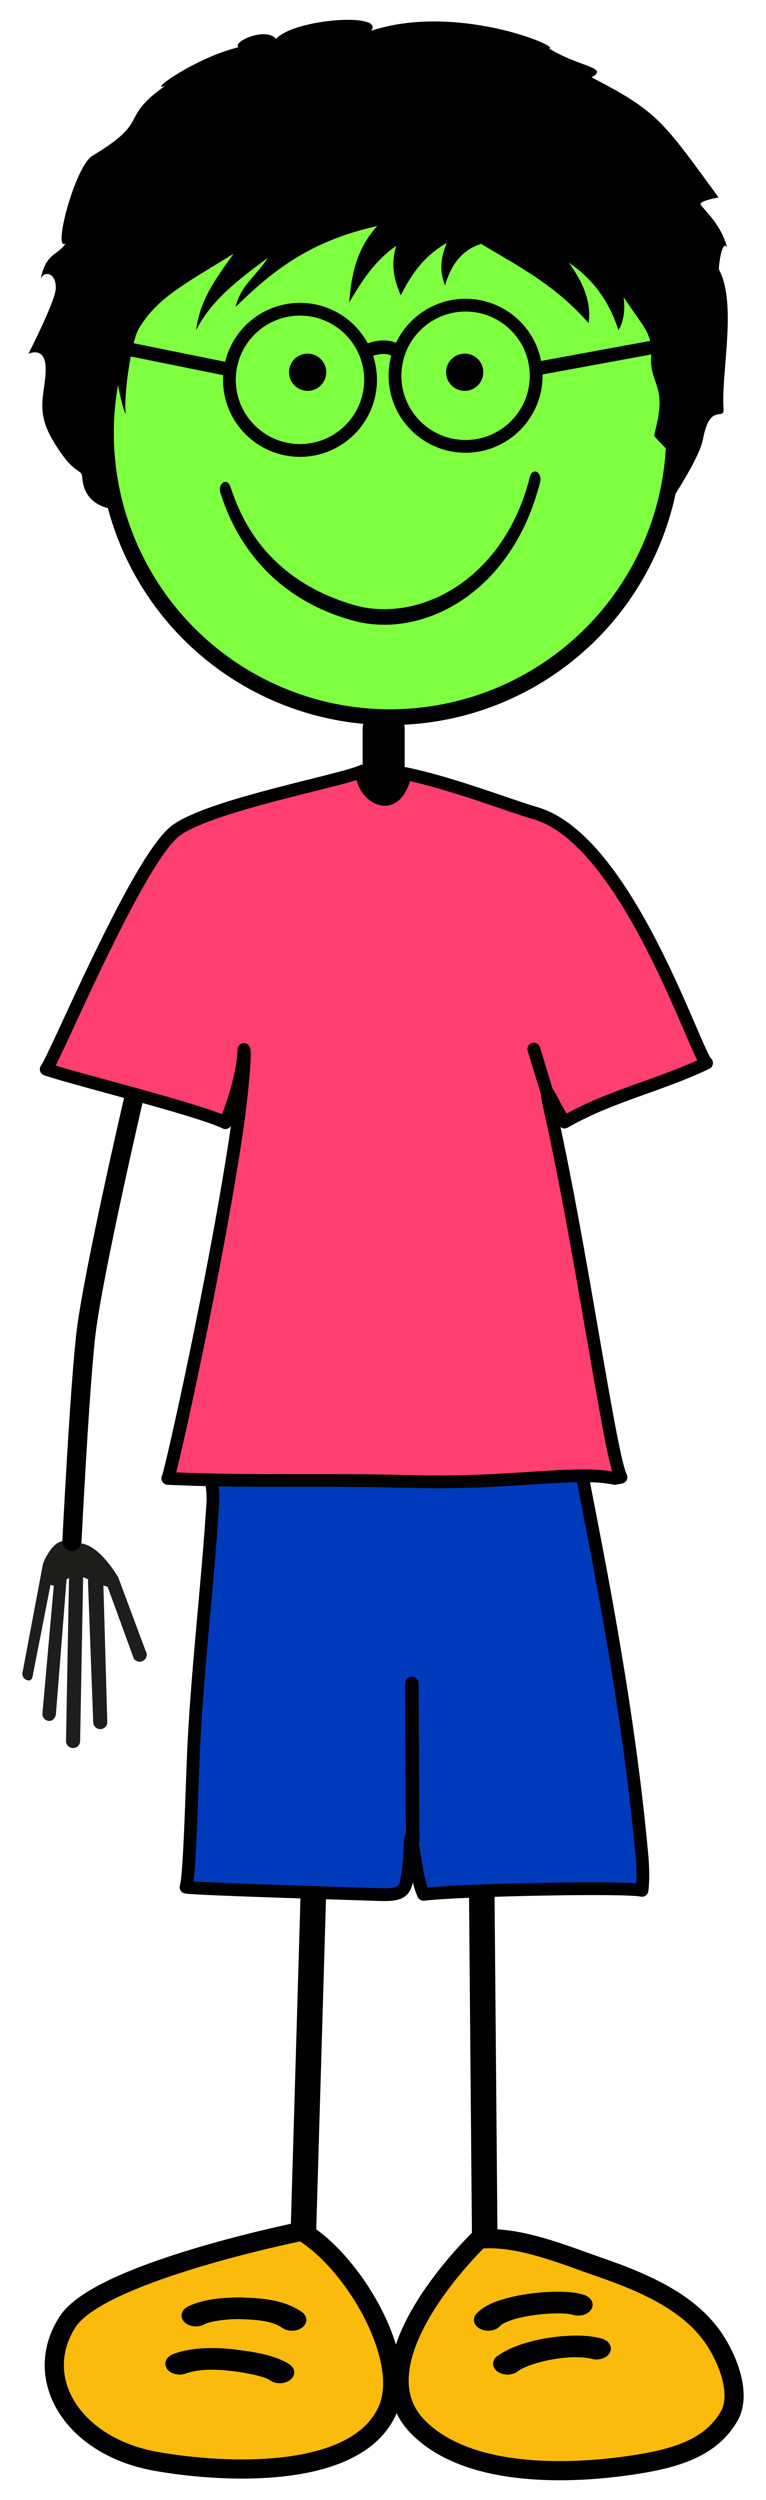 <?xml version="1.0" encoding="iso-8859-1"?>
<!-- Generator: Adobe Illustrator 21.1.0, SVG Export Plug-In . SVG Version: 6.00 Build 0)  -->
<svg version="1.1" id="Layer_1" xmlns="http://www.w3.org/2000/svg" xmlns:xlink="http://www.w3.org/1999/xlink" x="0px" y="0px"
	 width="170.044px" height="554.771px" viewBox="0 0 170.044 554.771" style="enable-background:new 0 0 170.044 554.771;"
	 xml:space="preserve">
<path style="fill:#000100;" d="M89.833,173.75c0,2.577-2.089,4.667-4.667,4.667l0,0c-2.576,0-4.666-2.089-4.666-4.667v-12
	c0-2.577,2.09-3.666,4.666-3.666l0,0c2.578,0,4.667,1.089,4.667,3.666V173.75z"/>
<line style="fill:none;stroke:#000100;stroke-width:5.669;stroke-linecap:round;stroke-linejoin:round;" x1="69.783" y1="412.82" x2="67.229" y2="499.431"/>
<line style="fill:none;stroke:#000100;stroke-width:5.669;stroke-linecap:round;stroke-linejoin:round;" x1="106.885" y1="412.803" x2="107.627" y2="499.448"/>
<path style="fill:#1D1E1C;" d="M9.693,346.628c0.127-0.393,0.426-1.058,0.791-1.574c2.51-4.458,5.039-3.153,8.059-2.462
	c3.869,0.886,7.5,7.077,7.689,7.375l6.09,16.352c0.473,0.726,0.268,1.697-0.459,2.166c-0.727,0.473-1.699,0.267-2.168-0.458
	L23.9,352.129l-0.945-0.324l0.859,30.167c0.086,0.862-0.543,1.628-1.402,1.714c-0.514,0.051-0.99-0.15-1.316-0.507
	c-0.217-0.237-0.363-0.548-0.398-0.898l-1.166-31.23c-0.018-0.196,0.012-0.391,0.062-0.577c-0.408-0.189-0.791-0.355-1.137-0.485
	l-0.668,36.375c-0.02,0.867-0.734,1.551-1.6,1.536c-0.449-0.009-0.848-0.206-1.127-0.512c-0.262-0.284-0.418-0.668-0.41-1.087
	l0.666-36.169c-1.238,0.874-0.402-0.168-0.555,0.546l-2.348,29.708c-0.111,0.86-0.779,1.597-1.639,1.482
	c-0.381-0.048-0.713-0.232-0.953-0.498c-0.301-0.33-0.461-0.782-0.398-1.258l2.512-28.228l-0.721-0.224l-3.998,20.427
	c-0.246,0.759-0.502,0.958-1.262,0.712c-0.246-0.082-0.457-0.223-0.621-0.4c-0.334-0.37-0.471-0.909-0.305-1.42l4.486-23.836
	c0.027-0.067,0.043-0.13,0.068-0.199L9.693,346.628z"/>
<path style="fill:#003ABC;stroke:#000100;stroke-width:2.835;stroke-linecap:round;stroke-linejoin:round;" d="M49.428,319.214
	c-1.633-0.114-2.547-0.264-2.535-0.458c-0.131,2.334-0.756,4.225-0.459,6.491c0.371,2.78,0.996,5.471,0.812,8.382
	c-1.119,17.59-3.227,35.024-4.17,52.686c-0.439,8.261-0.906,30.007-1.777,32.449c2,0.418,39.008,1.501,42.649,1.637
	c4.709,0.172,5.867-0.387,6.412-3.478c1.084-6.167,0.348-11.862,1.252-7.418c0.691,3.407,0.965,7.635,2.404,10.852
	c7.877-0.986,45.047-1.73,48.506-0.882c0.338-2.908,0.168-5.723-0.096-8.569c-4.129-44.588-15.055-89.313-14.559-92.365
	C127.977,317.891,61.943,320.086,49.428,319.214z"/>
<path style="fill:#FABB0C;stroke:#000100;stroke-width:4.252;stroke-linecap:round;stroke-linejoin:round;" d="M106.383,496.871
	c8.701-0.869,19.225,3.636,26.775,6.228c10.549,3.63,19.758,7.951,25.035,15.432c3.289,4.669,6.562,12.727,3.615,17.729
	c-3.973,6.728-11.223,9.201-21.293,10.715c-16.551,2.484-37.512,2.164-47.871-8.575C78.375,523.599,106.383,496.871,106.383,496.871
	z"/>
<path style="fill:#FABB0C;stroke:#000100;stroke-width:4.252;stroke-linecap:round;stroke-linejoin:round;" d="M66.988,495.117
	c11.369,6.674,24.043,28.184,19.07,39.626c-6.695,15.398-35.668,14.228-51.443,11.432c-18.502-3.285-27.754-18.46-19.568-31.02
	C22.24,504.106,66.988,495.117,66.988,495.117z"/>
<g>
	<path style="fill:#000100;stroke:#000100;" d="M62.939,516.142c-2.123-1.512-5.361-1.893-9.303-2.01l0,0
		c-0.17-0.016-0.422-0.019-0.74-0.019l0,0c-2.67-0.039-6.637,0.523-7.803,1.235l0,0l0.006,0.003
		c-1.189,0.635-2.869,0.459-3.758-0.38l0,0c-0.893-0.847-0.654-2.04,0.535-2.673l0,0c3.244-1.643,7.602-1.947,11.02-1.995l0,0
		c0.346,0,0.727,0,1.078,0.021l0,0c4.004,0.143,8.9,0.453,12.729,3.1l0,0c1.053,0.734,1.072,1.942,0.033,2.695l0,0
		c-0.529,0.38-1.226,0.57-1.92,0.57l0,0C64.137,516.688,63.459,516.507,62.939,516.142L62.939,516.142z"/>
</g>
<g>
	<path style="fill:#000100;stroke:#000100;" d="M60.266,527.806c-1.273-1.008-6.379-1.963-9.451-2.24l0,0
		c-1.215-0.143-2.504-0.225-3.773-0.225l0,0c-2.205,0-4.295,0.268-5.92,0.869l0,0c-1.309,0.483-2.934,0.116-3.613-0.816l0,0
		c-0.676-0.938-0.162-2.084,1.15-2.572l0,0c2.678-0.977,5.605-1.288,8.383-1.288l0,0c1.594,0,3.154,0.096,4.615,0.267l0,0
		c3.396,0.43,8.809,1.001,12.324,3.258l0,0c1.068,0.728,1.107,1.936,0.08,2.693l0,0c-0.527,0.391-1.232,0.59-1.936,0.59l0,0
		C61.457,528.341,60.789,528.165,60.266,527.806L60.266,527.806z"/>
</g>
<g>
	<path style="fill:#000100;stroke:#000100;" d="M106.988,516.411c-1.26-0.551-1.666-1.725-0.893-2.621l0,0
		c1.769-1.961,4.729-2.928,7.906-3.673l0,0c3.205-0.722,6.725-1.085,9.801-1.091l0,0c2.106,0.016,3.965,0.139,5.668,0.668l0,0
		c1.352,0.43,1.955,1.557,1.348,2.516l0,0c-0.609,0.96-2.195,1.389-3.547,0.96l0,0c-0.408-0.151-1.805-0.343-3.469-0.323l0,0
		c-2.457-0.006-5.586,0.316-8.182,0.9l0,0c-2.611,0.552-4.598,1.51-4.949,2.025l0,0l0.006,0.002
		c-0.502,0.589-1.389,0.914-2.293,0.914l0,0C107.906,516.688,107.424,516.598,106.988,516.411L106.988,516.411z"/>
</g>
<g>
	<path style="fill:#000100;stroke:#000100;" d="M110.809,525.901c-1.08-0.727-1.123-1.933-0.1-2.697l0,0
		c3.934-2.826,10.936-4.377,17.143-4.445l0,0c1.916,0.002,3.777,0.17,5.506,0.623l0,0c1.385,0.372,2.09,1.469,1.57,2.451l0,0
		c-0.525,0.986-2.066,1.484-3.455,1.114l0,0c-0.877-0.237-2.156-0.377-3.621-0.377l0,0c-4.73-0.06-11.242,1.629-13.256,3.261l0,0
		c-0.521,0.391-1.232,0.596-1.943,0.596l0,0C111.99,526.427,111.328,526.25,110.809,525.901L110.809,525.901z"/>
</g>
<circle id="skin" style="fill:#7EFF3F;stroke:#000100;stroke-width:3.5;stroke-miterlimit:10;" cx="86.578" cy="96.082" r="63.061"/>
<ellipse style="fill:#000100;stroke:#000100;stroke-width:3;" cx="103.156" cy="82.6" rx="2.631" ry="2.634"/>
<circle style="fill:#000100;stroke:#000100;stroke-width:3;" cx="68.291" cy="82.6" r="2.634"/>
<g>
	<path style="fill:#000100;" d="M78.232,137.674c-22.178-6.167-27.814-23.855-29.292-28.258l0,0c-0.297-0.85-0.053-1.889,0.54-2.31
		l0,0c0.601-0.425,1.321-0.078,1.62,0.774l0,0c1.536,4.254,6.206,20.255,27.597,26.408l0,0c2.103,0.593,4.325,0.897,6.599,0.897l0,0
		c12.981,0,27.448-9.8,32.343-29.411l0,0c0.224-0.896,0.913-1.364,1.543-1.042l0,0c0.628,0.322,0.951,1.305,0.729,2.206l0,0
		c-5.397,21.383-20.869,31.695-34.615,31.695l0,0C82.874,138.633,80.495,138.314,78.232,137.674L78.232,137.674z"/>
</g>
<line style="fill:#8D3088;stroke:#000100;stroke-width:3;stroke-linecap:round;stroke-linejoin:round;" x1="91.611" y1="408.506" x2="91.438" y2="373.562"/>
<path style="fill:none;stroke:#000100;stroke-width:4.252;stroke-linecap:round;stroke-linejoin:round;" d="M29.576,244.239
	c0,0-8.748,37.648-10.445,51.275c-1.381,11.088-3.166,46.5-3.166,46.5"/>
<path style="fill:#FF3F6F;stroke:#000100;stroke-width:2.835;stroke-linecap:round;stroke-linejoin:round;" d="M80.498,171.089
	c-4.428,2.13-33.539,7.477-41.354,13.142c-8.562,6.212-26.865,50.55-28.887,53.035c6.643,2.277,33.672,8.881,39.775,11.857
	c4.119-9.847,4.119-16.227,4.119-16.227c0.441,1.458-0.812,12.58-1.391,16.556c-4.709,32.382-15.115,78.628-15.514,78.606
	c17.854,0.848,35.693,0.168,53.652,0.685c22.316,0.643,37.043-2.539,45.584-0.674c0.127-0.095,1.25-0.188,1.369-0.279
	c-2.381-4.46-8.658-49.553-15.318-79.725c-2.246-10.178-0.648-4.14,2.787,0.926c10.287-5.899,20.521-7.874,31.533-13.102
	c-2.441-1.971-17.594-49.508-37.959-55.427c-5.732-1.667-18.746-6.723-28.895-8.798C87.592,182.194,79.748,175.867,80.498,171.089z"
	/>
<line style="fill:#2FAAE1;stroke:#000100;stroke-width:2.835;stroke-linecap:round;stroke-linejoin:round;" x1="121.5" y1="242.618" x2="118.496" y2="232.787"/>
<path style="fill-rule:evenodd;clip-rule:evenodd;" d="M161.406,54.881c-1.347-4.939-4.489-7.633-5.836-9.43
	c-0.643-0.855,3.954-1.631,3.954-1.631c-12.425-17.024-13.573-19.102-28.202-26.657c4.043-2.245-2.694-2.245-9.465-6.419
	c3.004-0.237-20.463-10.189-39.479-3.909c3.199-4.112-17.062-2.693-21.103,1.796c-2.246-2.693-9.663,0.565-8.369,1.857
	c-9.681,2.363-20.359,10.162-16.218,8.53c-10.622,7.562-2.891,7.596-16.218,15.575c-3.88,2.469-8.889,21.622-5.894,19.39
	c-1.66,2.699-4.379,2.053-5.529,7.859c0.805-1.9,3.606-1.268,3.309,2.395c-0.233,2.878-6.053,14.274-6.053,14.274
	s3.577-1.74,3.811,2.801c0.274,5.268-2.57,9.205,1.451,16.116c4.98,8.551,6.547,6.271,6.698,8.548
	c0.428,6.456,6.449,7.156,8.573,7.155c-3.614-5.706-1.76-19.022-1.774-22.196c-0.01-2.9,0.216-5.492,0.736-7.953
	c0.44,3.202,1.482,7.931,2.125,8.896c-0.564-3.83,1.21-15.974,2.838-18.873c4.034-6.721,9.418-9.546,21.101-16.694
	c-4.62,6.379-7.485,10.57-8.326,16.948c3.471-6.747,9.254-11.086,15.945-16.07c-2.841,4.364-5.954,5.976-7.19,10.926
	c8.458-8.291,16.723-14.679,31.454-17.962c-4.755,5.276-5.755,11.07-6.214,16.935c2.731-4.586,5.532-9.134,10.426-12.536
	c-1.343,4.402-0.34,7.774,1.004,10.996c2.2-4.325,4.804-8.508,10.227-11.657c-1.638,3.814-1.438,6.819-0.401,9.458
	c1.269-4.361,3.543-7.809,8.021-9.236c8.102,4.882,16.322,9.015,23.864,17.596c0.635-4.805-1.305-9.201-4.411-13.418
	c5.28,3.521,8.956,8.505,11.026,14.957c1.149-1.864,1.521-4.297,1.154-7.271c5.17,7.588,5.187,6.809,6.353,11.358
	c-1.346,6.736,2.695,7.634,1.349,14.818c0.255-0.165-1.075,4.78-0.899,4.491c0.042,0.479,3.199,3.305,3.143,3.591
	c-0.311,1.602-0.727-1.47,1.451-0.268c-0.004,0.127-0.006,0.259-0.012,0.385c-0.141,3.214-0.76,10.64-2.158,12.782
	c3.053-4.679,7.676-11.916,8.391-15.704c1.592-8.431,4.771-3.72,4.557-6.804c-0.554-7.903,3.039-23.17-1.002-30.803
	C159.461,59.539,160.208,52.934,161.406,54.881z"/>
<circle style="fill:none;stroke:#000100;stroke-width:2.835;stroke-linecap:round;stroke-linejoin:round;" cx="66.593" cy="84.288" r="15.668"/>
<circle style="fill:none;stroke:#000100;stroke-width:2.835;stroke-linecap:round;stroke-linejoin:round;" cx="103.353" cy="83.384" r="15.668"/>
<path style="fill:#000100;stroke:#000100;stroke-width:3;" d="M81.959,77.66c0,0,4.067-1.646,6.328,0.452"/>
<line style="fill:#000100;stroke:#000100;stroke-width:3;" x1="118.72" y1="81.878" x2="148.248" y2="76.454"/>
<path style="fill:#000100;stroke:#000100;stroke-width:3;" d="M148.248,81.878"/>
<line style="fill:#000100;stroke:#000100;stroke-width:3;" x1="50.322" y1="81.878" x2="23.506" y2="76.454"/>
</svg>
